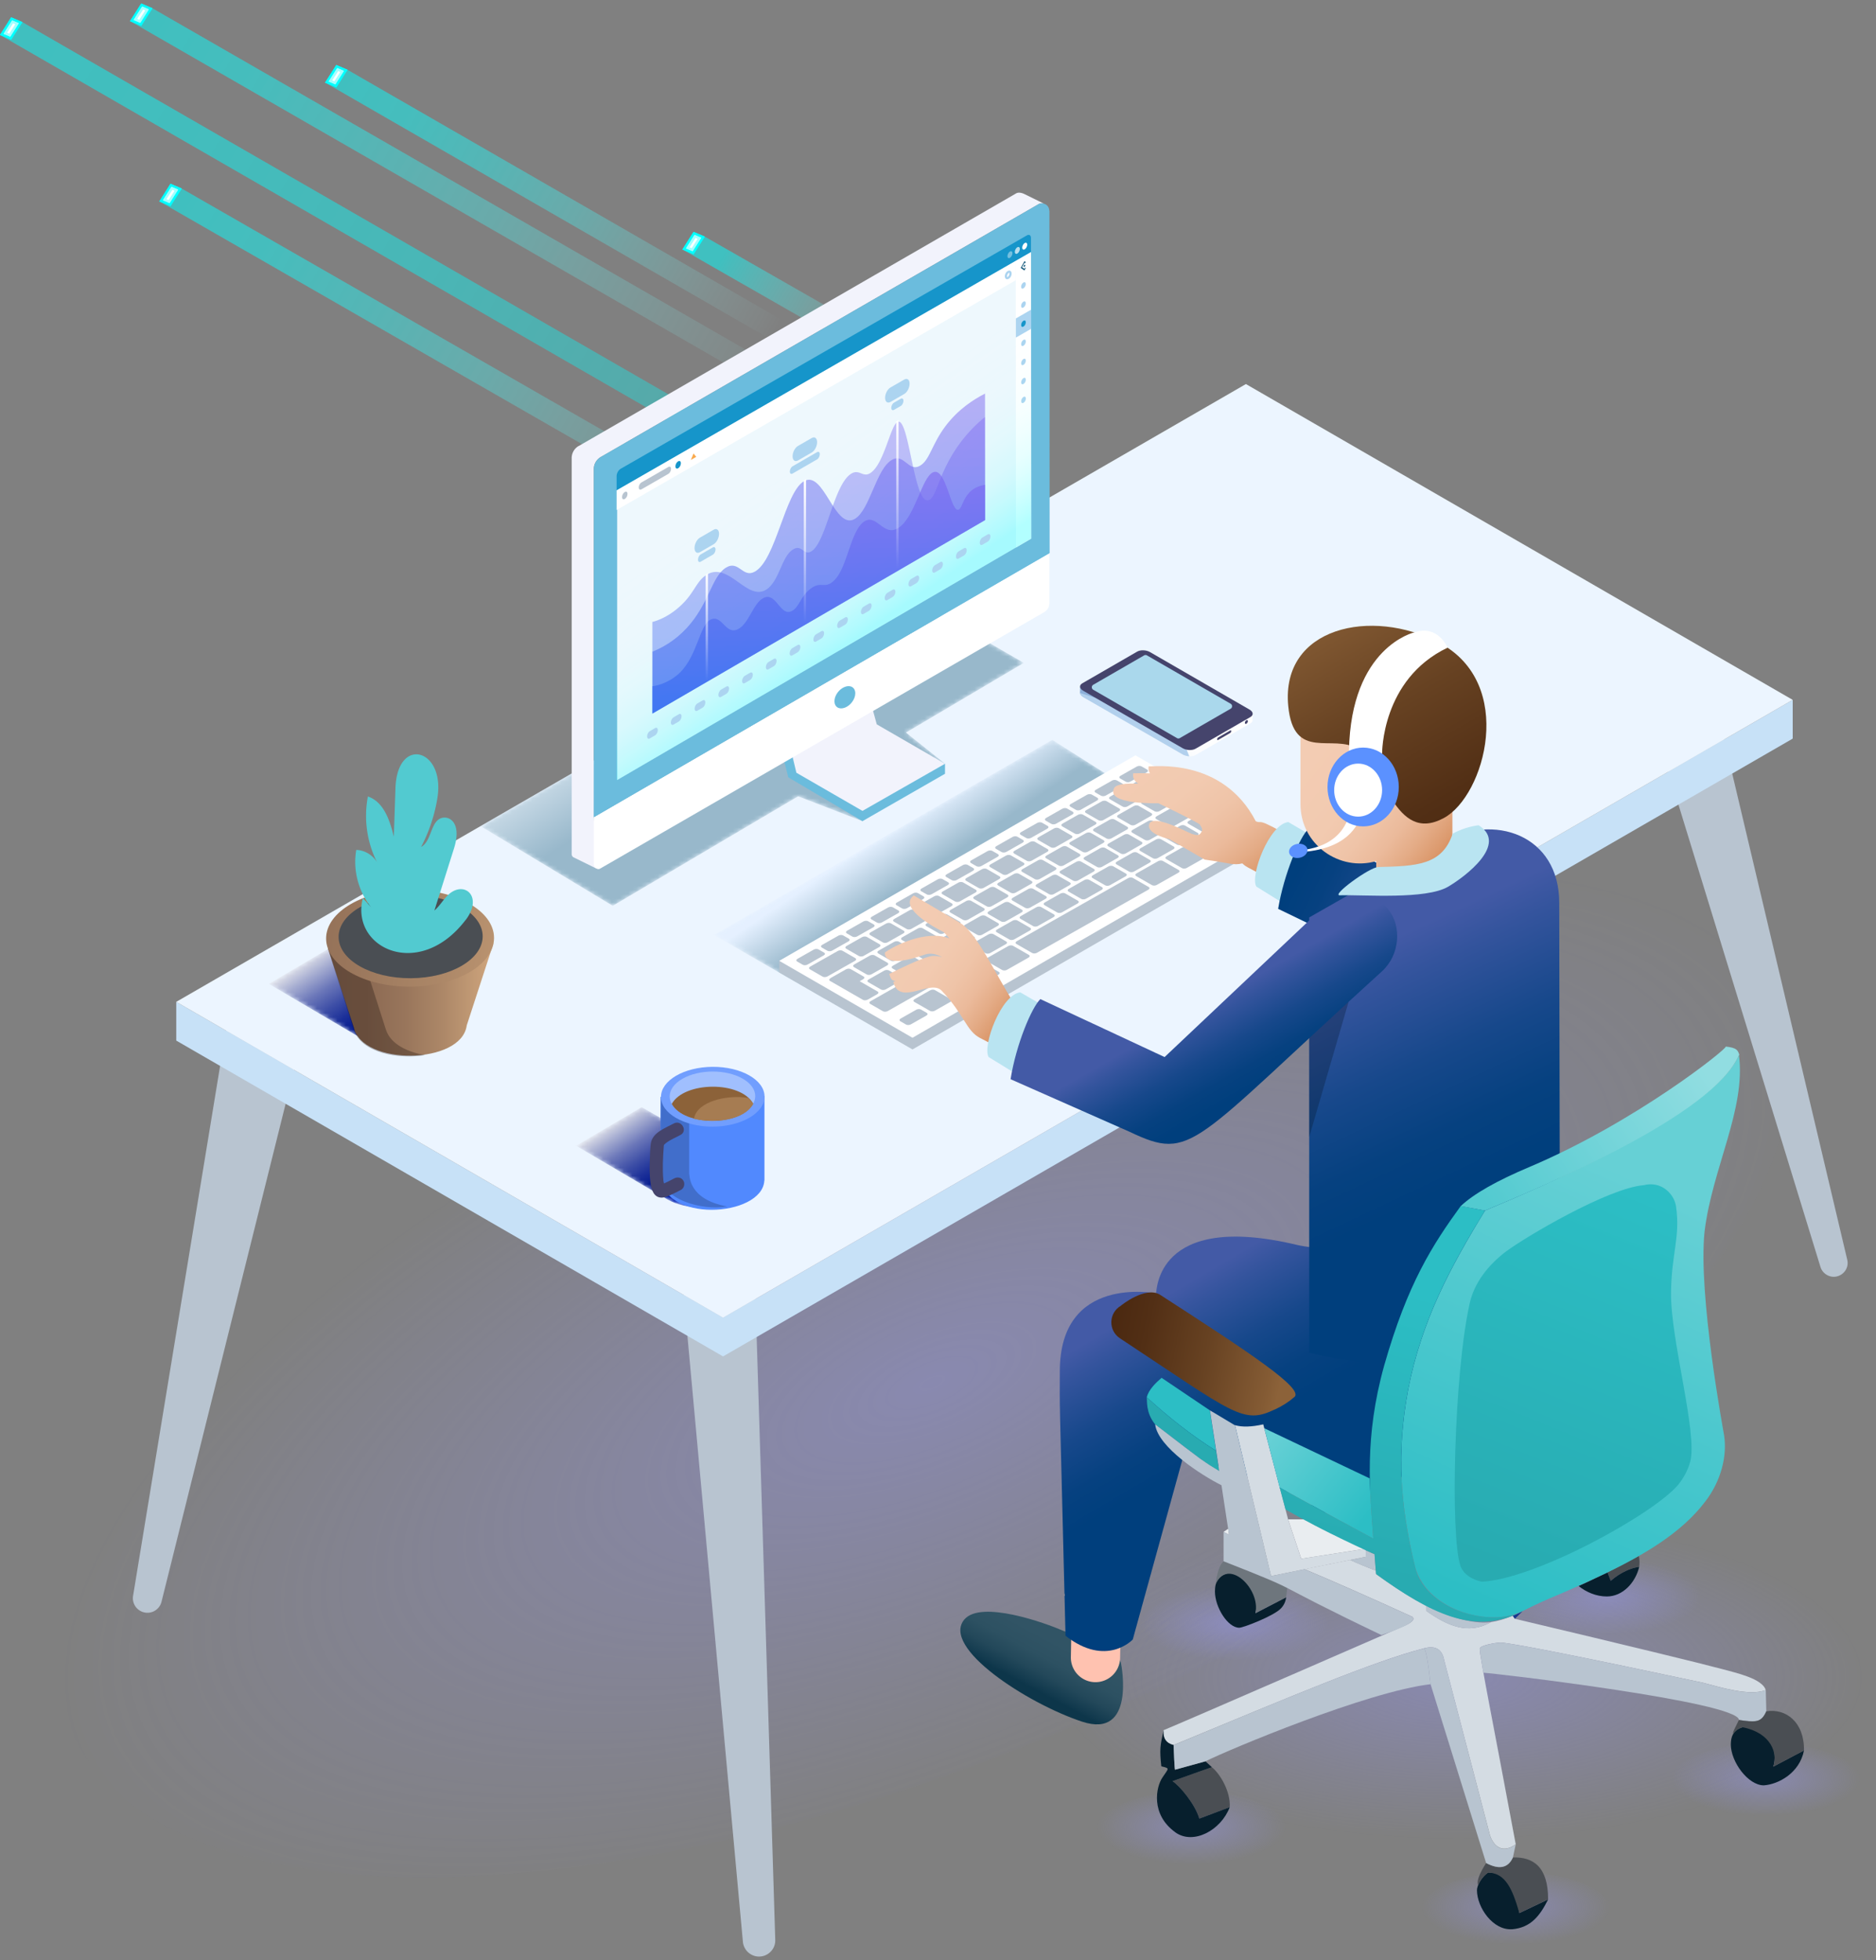 <svg id="a" xmlns="http://www.w3.org/2000/svg" xmlns:xlink="http://www.w3.org/1999/xlink" viewBox="0 0 450 470"><rect x="0" y="0" width="450" height="470" fill="#808080" stroke="none"/><defs><linearGradient id="b" x1="-1926.29" y1="4.41" x2="-2080.82" y2="92.97" gradientTransform="matrix(-1 0 0 1 -1891.16 0)" gradientUnits="userSpaceOnUse"><stop offset="0" stop-color="#0ff" stop-opacity=".5"/><stop offset=".16" stop-color="#07ffff" stop-opacity=".48"/><stop offset=".34" stop-color="#1bffff" stop-opacity=".42"/><stop offset=".54" stop-color="#3dffff" stop-opacity=".33"/><stop offset=".74" stop-color="#6dffff" stop-opacity=".2"/><stop offset=".96" stop-color="#aff" stop-opacity=".04"/><stop offset="1" stop-color="#b9ffff" stop-opacity="0"/></linearGradient><linearGradient id="c" x1="-1895.3" y1="7.93" x2="-2063.93" y2="104.57" gradientTransform="matrix(-1 0 0 1 -1891.16 0)" gradientUnits="userSpaceOnUse"><stop offset="0" stop-color="#0ff" stop-opacity=".5"/><stop offset=".26" stop-color="#0ff" stop-opacity=".48"/><stop offset=".57" stop-color="#0ff" stop-opacity=".43"/><stop offset=".9" stop-color="#0ff" stop-opacity=".33"/><stop offset="1" stop-color="#0ff" stop-opacity=".3"/></linearGradient><linearGradient id="d" x1="-1933.08" y1="47.4" x2="-2071.45" y2="126.7" xlink:href="#b"/><linearGradient id="e" x1="-1972.23" y1="18.66" x2="-2077.59" y2="79.04" xlink:href="#b"/><linearGradient id="f" x1="-2057.09" y1="57.98" x2="-2108.28" y2="87.33" gradientTransform="matrix(-1 0 0 1 -1891.16 0)" gradientUnits="userSpaceOnUse"><stop offset=".14" stop-color="#0ff" stop-opacity=".5"/><stop offset=".18" stop-color="#09ffff" stop-opacity=".47"/><stop offset=".75" stop-color="#87ffff" stop-opacity=".13"/><stop offset="1" stop-color="#b9ffff" stop-opacity="0"/></linearGradient><linearGradient id="m" x1="-2519.42" y1="296.3" x2="-2595.48" y2="362.65" gradientTransform="matrix(-1 0 0 1 -2267.73 0)" gradientUnits="userSpaceOnUse"><stop offset="0" stop-color="#8c6239"/><stop offset=".05" stop-color="#845b34"/><stop offset=".3" stop-color="#674222"/><stop offset=".54" stop-color="#522f15"/><stop offset=".77" stop-color="#46240d"/><stop offset="1" stop-color="#42210b"/></linearGradient><linearGradient id="u" x1="-2500.07" y1="220.4" x2="-2484.27" y2="197.01" gradientTransform="matrix(-1 0 0 1 -2267.73 0)" gradientUnits="userSpaceOnUse"><stop offset="0" stop-color="#666"/><stop offset=".53" stop-color="#333"/><stop offset="1"/></linearGradient><linearGradient id="v" x1="-2500.07" y1="220.4" x2="-2484.27" y2="197.01" gradientTransform="matrix(-1 0 0 1 -2267.73 0)" gradientUnits="userSpaceOnUse"><stop offset="0" stop-color="#195c7d"/><stop offset=".53" stop-color="#195c7d"/><stop offset="1" stop-color="#d9e9ff"/></linearGradient><linearGradient id="w" x1="-2569" y1="211.12" x2="-2542.21" y2="178.04" gradientTransform="matrix(-1 0 0 1 -2267.73 0)" gradientUnits="userSpaceOnUse"><stop offset="0" stop-color="#db9669"/><stop offset=".02" stop-color="#dc9a6e"/><stop offset=".15" stop-color="#e4ac87"/><stop offset=".28" stop-color="#ebba9b"/><stop offset=".44" stop-color="#efc4a8"/><stop offset=".64" stop-color="#f2cab0"/><stop offset="1" stop-color="#f3ccb3"/></linearGradient><linearGradient id="x" x1="-2578.69" y1="208.72" x2="-2610.7" y2="224.18" gradientTransform="matrix(-1 0 0 1 -2267.73 0)" gradientUnits="userSpaceOnUse"><stop offset="0" stop-color="#003f7d"/><stop offset=".22" stop-color="#064180"/><stop offset=".51" stop-color="#17488b"/><stop offset=".85" stop-color="#34549d"/><stop offset="1" stop-color="#435aa6"/></linearGradient><linearGradient id="y" x1="-2520.54" y1="393.58" x2="-2513.89" y2="405.98" gradientTransform="matrix(-1 0 0 1 -2267.73 0)" gradientUnits="userSpaceOnUse"><stop offset="0" stop-color="#315465"/><stop offset=".32" stop-color="#2d5162"/><stop offset=".58" stop-color="#23485a"/><stop offset=".82" stop-color="#123a4e"/><stop offset=".88" stop-color="#0d364a"/></linearGradient><linearGradient id="z" x1="-2576.06" y1="337.63" x2="-2556.92" y2="305.01" xlink:href="#x"/><linearGradient id="aa" x1="-2619" y1="283.43" x2="-2593.38" y2="228.95" xlink:href="#x"/><linearGradient id="ab" x1="-2615.86" y1="200.88" x2="-2585.89" y2="176.51" xlink:href="#w"/><linearGradient id="ac" x1="-2584.34" y1="141.75" x2="-2637.92" y2="234.53" xlink:href="#m"/><linearGradient id="ad" x1="-2509.66" y1="243.05" x2="-2482.43" y2="223.5" xlink:href="#w"/><linearGradient id="ae" x1="-2568.31" y1="260.84" x2="-2556.94" y2="240.93" xlink:href="#x"/><linearGradient id="al" x1="-2463.89" y1="203.38" x2="-2430.45" y2="150.56" gradientTransform="matrix(-1 0 0 1 -2267.73 0)" gradientUnits="userSpaceOnUse"><stop offset="0" stop-color="#4d4d4d"/><stop offset=".53" stop-color="#0d0d0d"/><stop offset="1"/></linearGradient><linearGradient id="am" x1="-2463.89" y1="203.38" x2="-2430.45" y2="150.56" gradientTransform="matrix(-1 0 0 1 -2267.73 0)" gradientUnits="userSpaceOnUse"><stop offset="0" stop-color="#195c7d"/><stop offset=".53" stop-color="#195c7d"/><stop offset="1" stop-color="#fff"/></linearGradient><linearGradient id="at" x1="-2436.34" y1="292.57" x2="-2417.99" y2="265.36" gradientTransform="matrix(-1 0 0 1 -2267.73 0)" gradientUnits="userSpaceOnUse"><stop offset="0" stop-color="#545454"/><stop offset=".09" stop-color="#4c4c4c"/><stop offset=".23" stop-color="#383838"/><stop offset=".38" stop-color="#1a1a1a"/><stop offset=".64" stop-color="#121212"/><stop offset="1"/></linearGradient><linearGradient id="au" x1="-2436.34" y1="292.57" x2="-2417.99" y2="265.36" gradientTransform="matrix(-1 0 0 1 -2267.73 0)" gradientUnits="userSpaceOnUse"><stop offset="0" stop-color="#0328d1"/><stop offset=".08" stop-color="#0226c9"/><stop offset=".21" stop-color="#0221b5"/><stop offset=".35" stop-color="#011995"/><stop offset=".38" stop-color="#01188e"/><stop offset=".44" stop-color="#081e90"/><stop offset=".52" stop-color="#1c3099"/><stop offset=".62" stop-color="#3d4ea6"/><stop offset=".74" stop-color="#6b77b9"/><stop offset=".86" stop-color="#a6add1"/><stop offset=".99" stop-color="#ececee"/><stop offset="1" stop-color="#efefef"/></linearGradient><linearGradient id="av" x1="-2622.6" y1="385.01" x2="-2667.56" y2="285.92" gradientTransform="matrix(-1 0 0 1 -2267.73 0)" gradientUnits="userSpaceOnUse"><stop offset="0" stop-color="#2cbec5"/><stop offset="1" stop-color="#66d0d5"/></linearGradient><linearGradient id="aw" x1="-2595.63" y1="363.82" x2="-2572.31" y2="344.94" xlink:href="#av"/><linearGradient id="ax" x1="-2601.56" y1="378.22" x2="-2618.5" y2="312.67" gradientTransform="matrix(-1 0 0 1 -2267.73 0)" gradientUnits="userSpaceOnUse"><stop offset="0" stop-color="#28abb1"/><stop offset="1" stop-color="#2cbec5"/></linearGradient><linearGradient id="ay" x1="-2628.64" y1="376.61" x2="-2664.42" y2="287.01" xlink:href="#ax"/><linearGradient id="az" x1="-2625.17" y1="290.55" x2="-2676.52" y2="256.68" gradientTransform="matrix(-1 0 0 1 -2267.73 0)" gradientUnits="userSpaceOnUse"><stop offset="0" stop-color="#52cad0"/><stop offset="1" stop-color="#91dde1"/></linearGradient><linearGradient id="ba" x1="-2575.48" y1="328.59" x2="-2513.99" y2="316.19" xlink:href="#m"/><linearGradient id="bb" x1="-2574.16" y1="172.23" x2="-2572.46" y2="172.23" gradientTransform="matrix(-1 0 0 1 -2273.68 0)" gradientUnits="userSpaceOnUse"><stop offset=".04" stop-color="#fff"/><stop offset=".32" stop-color="#fcfdfe"/><stop offset=".51" stop-color="#f3f7fb"/><stop offset=".67" stop-color="#e3ecf6"/><stop offset=".82" stop-color="#ceddf0"/><stop offset=".96" stop-color="#b2cbe8"/><stop offset="1" stop-color="#a8c4e5"/></linearGradient><linearGradient id="bc" x1="-2574.16" y1="169.4" x2="-2532.75" y2="169.4" xlink:href="#bb"/><linearGradient id="bj" x1="-2366.77" y1="256.18" x2="-2345.92" y2="225.28" xlink:href="#at"/><linearGradient id="bk" x1="-2366.77" y1="256.18" x2="-2345.92" y2="225.28" xlink:href="#au"/><linearGradient id="bl" x1="-2386.1" y1="239.67" x2="-2346.38" y2="239.67" gradientTransform="matrix(-1 0 0 1 -2267.73 0)" gradientUnits="userSpaceOnUse"><stop offset="0" stop-color="#d2a87f"/><stop offset=".05" stop-color="#caa17a"/><stop offset=".3" stop-color="#ad8868"/><stop offset=".54" stop-color="#98755b"/><stop offset=".77" stop-color="#8c6a53"/><stop offset="1" stop-color="#886751"/></linearGradient><linearGradient id="bm" x1="-2406.13" y1="230.18" x2="-2304.19" y2="216.88" gradientTransform="scale(-1 1) rotate(-.31 -1238.065 -418905.927)" xlink:href="#bl"/><linearGradient id="bn" x1="-2482.3" y1="146.55" x2="-2458.49" y2="111.36" gradientTransform="matrix(-1 0 0 1 -2267.73 0)" gradientUnits="userSpaceOnUse"><stop offset="0" stop-color="#0ff" stop-opacity=".3"/><stop offset=".02" stop-color="#07ffff" stop-opacity=".29"/><stop offset=".29" stop-color="#54ffff" stop-opacity=".16"/><stop offset=".55" stop-color="#8cffff" stop-opacity=".07"/><stop offset=".79" stop-color="#adffff" stop-opacity=".02"/><stop offset="1" stop-color="#b9ffff" stop-opacity="0"/></linearGradient><linearGradient id="bo" x1="-2464.13" y1="171.09" x2="-2464.13" y2="94.37" gradientTransform="matrix(-1 0 0 1 -2267.73 0)" gradientUnits="userSpaceOnUse"><stop offset="0" stop-color="#2b65f0"/><stop offset="1" stop-color="#7d65f0"/></linearGradient><linearGradient id="bp" x1="-2464.13" x2="-2464.13" y2="99.99" xlink:href="#bo"/><linearGradient id="bq" x1="-2464.13" x2="-2464.13" y2="113.13" xlink:href="#bo"/><linearGradient id="br" x1="-2482.99" y1="136.31" x2="-2482.99" y2="100.21" gradientTransform="matrix(-1 0 0 1 -2267.73 0)" gradientUnits="userSpaceOnUse"><stop offset="0" stop-color="#fff" stop-opacity="0"/><stop offset="1" stop-color="#fff"/></linearGradient><linearGradient id="bs" x1="-2460.79" y1="149.25" x2="-2460.79" y2="114.38" xlink:href="#br"/><linearGradient id="bt" x1="-2437.27" y1="163.19" x2="-2437.27" y2="137.07" xlink:href="#br"/><filter id="q" x="171.27" y="177.4" width="106.56" height="62.12" color-interpolation-filters="sRGB" filterUnits="userSpaceOnUse"><feFlood flood-color="#fff" result="bg"/><feBlend in="SourceGraphic" in2="bg"/></filter><filter id="t" x="8417" y="-8417" width="-32766" height="32766" color-interpolation-filters="sRGB" filterUnits="userSpaceOnUse"><feFlood flood-color="#fff" result="bg"/><feBlend in="SourceGraphic" in2="bg"/></filter><filter id="ah" x="115.26" y="140.9" width="130.33" height="76.31" color-interpolation-filters="sRGB" filterUnits="userSpaceOnUse"><feFlood flood-color="#fff" result="bg"/><feBlend in="SourceGraphic" in2="bg"/></filter><filter id="ak" x="8417" y="-8417" width="-32766" height="32766" color-interpolation-filters="sRGB" filterUnits="userSpaceOnUse"><feFlood flood-color="#fff" result="bg"/><feBlend in="SourceGraphic" in2="bg"/></filter><filter id="ap" x="138.19" y="265.48" width="41.48" height="24.07" color-interpolation-filters="sRGB" filterUnits="userSpaceOnUse"><feFlood flood-color="#fff" result="bg"/><feBlend in="SourceGraphic" in2="bg"/></filter><filter id="as" x="8417" y="-8417" width="-32766" height="32766" color-interpolation-filters="sRGB" filterUnits="userSpaceOnUse"><feFlood flood-color="#fff" result="bg"/><feBlend in="SourceGraphic" in2="bg"/></filter><filter id="bf" x="64.48" y="225.41" width="47.11" height="27.34" color-interpolation-filters="sRGB" filterUnits="userSpaceOnUse"><feFlood flood-color="#fff" result="bg"/><feBlend in="SourceGraphic" in2="bg"/></filter><filter id="bi" x="8417" y="-8417" width="-32766" height="32766" color-interpolation-filters="sRGB" filterUnits="userSpaceOnUse"><feFlood flood-color="#fff" result="bg"/><feBlend in="SourceGraphic" in2="bg"/></filter><radialGradient id="g" cx="-2625.4" cy="323.36" fx="-2625.4" fy="323.36" r="22.64" gradientTransform="matrix(-1 0 0 .4 -2261.82 327.87)" gradientUnits="userSpaceOnUse"><stop offset="0" stop-color="#99f"/><stop offset="0" stop-color="#99f" stop-opacity=".98"/><stop offset="0" stop-color="#99f" stop-opacity=".89"/><stop offset="0" stop-color="#99f" stop-opacity=".83"/><stop offset="0" stop-color="#99f" stop-opacity=".78"/><stop offset="0" stop-color="#99f" stop-opacity=".75"/><stop offset="0" stop-color="#99f" stop-opacity=".75"/><stop offset="1" stop-color="#99f" stop-opacity="0"/></radialGradient><radialGradient id="h" cx="-2547.65" cy="297.76" fx="-2547.65" fy="297.76" r="22.64" gradientTransform="matrix(-1 0 0 .4 -2261.82 318.88)" xlink:href="#g"/><radialGradient id="i" cx="-2558.07" cy="232.85" fx="-2558.07" fy="232.85" r="22.64" gradientTransform="matrix(-1 0 0 .4 -2261.82 296.09)" xlink:href="#g"/><radialGradient id="j" cx="-2685.37" cy="282.34" fx="-2685.37" fy="282.34" r="22.64" gradientTransform="matrix(-1 0 0 .4 -2261.82 313.47)" xlink:href="#g"/><radialGradient id="k" cx="-2647.41" cy="224.26" fx="-2647.41" fy="224.26" r="22.64" gradientTransform="matrix(-1 0 0 .4 -2261.82 293.07)" xlink:href="#g"/><radialGradient id="l" cx="-2487.06" cy="1444.1" fx="-2487.06" fy="1444.1" r="223.82" gradientTransform="matrix(-1 0 0 .42 -2265.48 -274.48)" xlink:href="#g"/><radialGradient id="n" cx="-2611.7" cy="250.12" fx="-2611.7" fy="250.12" r="97.18" gradientTransform="matrix(-1 0 0 .4 -2261.82 302.15)" xlink:href="#g"/><mask id="o" x="171.27" y="177.4" width="106.56" height="62.12" maskUnits="userSpaceOnUse"><g filter="url(#q)"><g mask="url(#r)"><path style="mix-blend-mode:multiply" fill="url(#u)" d="M277.83 193.53l-79.95 45.99-26.61-15.32 81.14-46.8 25.42 16.13z"/></g></g></mask><mask id="af" x="115.26" y="140.9" width="130.33" height="76.31" maskUnits="userSpaceOnUse"><g filter="url(#ah)"><g mask="url(#ai)"><path style="mix-blend-mode:multiply" fill="url(#al)" d="M115.26 198.09l99.06-57.19 31.26 18.05-28.27 16.71 9.37 7.48-19.8 13.76-15.44-5.96-44.46 26.26-31.72-19.11z"/></g></g></mask><mask id="an" x="138.19" y="265.48" width="41.48" height="24.07" maskUnits="userSpaceOnUse"><g filter="url(#ap)"><g mask="url(#aq)"><path d="M138.19 274.73l15.72-9.25 22.55 12.87c4.32 2.59 4.28 6.71-.15 9.26-4.47 2.58-11.73 2.58-16.2 0-.18-.1-21.93-12.88-21.93-12.88z" style="mix-blend-mode:multiply" fill="url(#at)"/></g></g></mask><mask id="bd" x="64.48" y="225.41" width="47.11" height="27.34" maskUnits="userSpaceOnUse"><g filter="url(#bf)"><g mask="url(#bg)"><path d="M64.48 235.92l17.85-10.51 25.61 14.61c4.91 2.94 4.86 7.62-.17 10.52-5.08 2.93-13.32 2.93-18.4 0-.2-.12-24.9-14.63-24.9-14.63z" style="mix-blend-mode:multiply" fill="url(#bj)"/></g></g></mask><style>.dk,.dl,.do,.dp,.dr{fill-rule:evenodd}.ds{fill:#f2f3fc}.du{fill:#0ff}.dv{fill:#fff}.eb{fill:#6bbcdd}.dp,.ed{fill:#b8c4d0}.eg{fill:#b9e4f1}.ej{fill:#acd4f0}.ek{fill:#a2ffff}.eo{fill:#45446c}.ep{fill:#1695ca}.eq{fill:#195d7e}.dk{fill:#4a4e53}.eu{fill:#5b91ff}.dl{fill:#071f2d}.do{fill:#d4dce3}.dr{fill:#e9edf0}</style></defs><path fill="url(#b)" d="M191.92 91.34l-5.09 3.26L31.19 5.06 33.88.84l2.68 1.14 155.36 89.36z"/><path class="du" d="M33.88.84l2.68 1.14-2.68 4.22-2.69-1.14L33.88.84z"/><path class="du" d="M33.88.84l2.68 1.14-2.68 4.22-2.69-1.14L33.88.84z"/><path class="ek" d="M35.7 2.24l-1.6-.68-2.05 3.23 1.6.68 2.05-3.23z"/><path class="ek" d="M35.7 2.24l-1.6-.68-2.05 3.23 1.6.68 2.05-3.23z"/><path class="dv" d="M34.84 2.51l-.51-.22-1.42 2.23.51.22 1.42-2.23z"/><path fill="url(#c)" d="M175.08 103.05l-2.88 4.53L0 8.38l2.68-4.22L5.36 5.3l169.72 97.75z"/><path class="du" d="M2.68 4.16L5.36 5.3 2.68 9.52 0 8.38l2.68-4.22z"/><path class="du" d="M2.68 4.16L5.36 5.3 2.68 9.52 0 8.38l2.68-4.22z"/><path class="ek" d="M4.51 5.57l-1.6-.68L.86 8.11l1.6.68 2.05-3.22z"/><path class="ek" d="M4.51 5.57l-1.6-.68L.86 8.11l1.6.68 2.05-3.22z"/><path class="dv" d="M3.65 5.83l-.52-.22-1.41 2.23.51.22 1.42-2.23z"/><path fill="url(#d)" d="M182.48 124.94l-2.92 4.5L38.22 48.29l2.68-4.23 2.69 1.15 138.89 79.73z"/><path class="du" d="M40.9 44.06l2.69 1.15-2.69 4.22-2.68-1.14 2.68-4.23z"/><path class="du" d="M40.9 44.06l2.69 1.15-2.69 4.22-2.68-1.14 2.68-4.23z"/><path class="ek" d="M42.73 45.47l-1.6-.68-2.05 3.23 1.6.68 2.05-3.23z"/><path class="ek" d="M42.73 45.47l-1.6-.68-2.05 3.23 1.6.68 2.05-3.23z"/><path class="dv" d="M41.87 45.74l-.51-.22-1.42 2.23.51.22 1.42-2.23z"/><path fill="url(#e)" d="M188.38 77.21l-2.93 4.5-107.47-61.9 2.69-4.22 2.68 1.14 105.03 60.48z"/><path class="du" d="M80.67 15.59l2.68 1.14-2.68 4.23-2.69-1.15 2.69-4.22z"/><path class="du" d="M80.67 15.59l2.68 1.14-2.68 4.23-2.69-1.15 2.69-4.22z"/><path class="ek" d="M82.49 17l-1.6-.68-2.05 3.23 1.6.68L82.49 17z"/><path class="ek" d="M82.49 17l-1.6-.68-2.05 3.23 1.6.68L82.49 17z"/><path class="dv" d="M81.63 17.27l-.51-.22-1.42 2.23.51.22 1.42-2.23z"/><path fill="url(#f)" d="M218.8 85.17l-2.92 4.5-52.19-29.85 2.68-4.22 2.69 1.14 49.74 28.43z"/><path class="du" d="M166.37 55.6l2.69 1.14-2.69 4.23-2.68-1.15 2.68-4.22z"/><path class="du" d="M166.37 55.6l2.69 1.14-2.69 4.23-2.68-1.15 2.68-4.22z"/><path class="ek" d="M168.2 57.01l-1.6-.68-2.05 3.23 1.6.68 2.05-3.23z"/><path class="ek" d="M168.2 57.01l-1.6-.68-2.05 3.23 1.6.68 2.05-3.23z"/><path class="dv" d="M167.34 57.28l-.51-.22-1.42 2.23.51.22 1.42-2.23z"/><ellipse cx="363.58" cy="458.72" rx="23.33" ry="9.85" fill="url(#g)" opacity=".5"/><ellipse cx="285.83" cy="439.37" rx="23.33" ry="9.85" fill="url(#h)" opacity=".5"/><ellipse cx="296.25" cy="390.31" rx="23.33" ry="9.85" fill="url(#i)" opacity=".5"/><ellipse cx="423.55" cy="427.72" rx="23.33" ry="9.85" fill="url(#j)" opacity=".5"/><ellipse cx="385.59" cy="383.82" rx="23.33" ry="9.85" fill="url(#k)" opacity=".5"/><ellipse cx="221.58" cy="327.04" rx="222.66" ry="94.02" transform="rotate(-23.19 221.542 327.008)" fill="url(#l)" opacity=".5"/><path d="M280.6 328.81c16.15 10.84 18.7 12.25 25.16 9.18h.03c1.77-.81 3.35-1.82 4.72-3.02 0 1.97-.92 3.46-2.75 4.49-3.42 1.88-7.74 3.37-11.52 2.28v.06l-6.67-4.04c-2.14-1.44 7.75 5.21-20.93-14.07-2.87-1.93-1.87-5.26-2.06-6.75.79.54 13.29 11.38 14.02 11.87z" fill="url(#m)"/><ellipse cx="349.88" cy="403.37" rx="100.12" ry="42.28" fill="url(#n)" opacity=".5"/><path class="ed" d="M72.6 248.29L38.74 384.08a3.479 3.479 0 01-5.12 2.17 3.489 3.489 0 01-1.7-3.58l23.84-145.12 16.84 10.74zM181.06 306.32l4.9 158.82c.1 3.05-3.19 5.02-5.83 3.49a3.918 3.918 0 01-1.93-3.01l-14.59-159.3h17.44zM411.29 167.67l31.81 134.39c.67 2.84-2.37 5.1-4.9 3.64-.73-.42-1.27-1.1-1.52-1.9L391.6 157.09l19.68 10.58z"/><path fill="#c7e1f7" d="M430.02 177.11L173.44 325.25 42.28 249.52v-9.29l131.16 75.73 256.58-148.14v9.29z"/><path fill="#ecf5ff" d="M430.02 167.82L173.44 315.96 42.28 240.23 298.86 92.09l131.16 75.73z"/><g mask="url(#o)"><path opacity=".4" fill="url(#v)" d="M277.83 193.53l-79.95 45.99-26.61-15.32 81.14-46.8 25.42 16.13z"/></g><path class="ed" d="M304.32 202.32l-85.44 49.32-31.96-18.45v-2.8l85.43-46.47 31.97 15.59v2.81z"/><path class="dv" d="M304.32 199.51l-85.44 49.33-31.96-18.45 85.43-49.27 31.97 18.39z"/><path class="ed" d="M270.05 187.45c.29.16.8.14 1.13-.05l3.9-2.21c.34-.19.37-.48.09-.65l-1.36-.78c-.29-.16-.8-.14-1.13.05l-3.9 2.21c-.34.19-.37.48-.09.65l1.36.78zM275.07 190.16c.29.16.8.14 1.13-.05l3.74-2.12c.34-.19.37-.48.09-.65l-3.08-1.77c-.29-.16-.8-.14-1.13.05l-3.74 2.12c-.34.19-.37.48-.09.65l3.08 1.77zM276.99 194.55c.29.16.8.14 1.13-.05l6.62-3.75c.34-.19.37-.48.09-.65l-3.08-1.77c-.29-.16-.8-.14-1.13.05l-6.62 3.75c-.34.19-.37.48-.09.65l3.08 1.77zM280.42 198.16c.29.16.8.14 1.13-.05l8.06-4.57c.34-.19.37-.48.09-.65l-3.08-1.77c-.29-.16-.8-.14-1.13.05l-8.06 4.57c-.34.19-.37.48-.09.65l3.08 1.77zM288.11 199.28c.29.16.8.14 1.13-.05l5.17-2.93c.34-.19.37-.48.09-.65l-3.08-1.77c-.29-.16-.8-.14-1.13.05l-5.17 2.93c-.34.19-.37.48-.09.65l3.08 1.77zM295.08 201.64c.29.16.8.14 1.13-.05l3.73-2.11c.34-.19.37-.48.09-.65l-3.8-2.18c-.29-.16-.8-.14-1.13.05l-3.73 2.11c-.34.19-.37.48-.09.65l3.8 2.18zM289.32 204.89c.29.16.8.14 1.13-.05l3.73-2.11c.34-.19.37-.48.09-.65l-3.8-2.18c-.29-.16-.8-.14-1.13.05l-3.73 2.11c-.34.19-.37.48-.09.65l3.8 2.18zM283.54 208.17c.29.16.8.14 1.13-.05l3.73-2.11c.34-.19.37-.48.09-.65l-3.8-2.18c-.29-.16-.8-.14-1.13.05l-3.73 2.11c-.34.19-.37.48-.09.65l3.8 2.18zM240.41 232.6c.29.16.8.14 1.13-.05l5.17-2.93c.34-.19.37-.48.09-.65l-3.8-2.18c-.29-.16-.8-.14-1.13.05l-5.17 2.93c-.34.19-.37.48-.09.65l3.8 2.18zM234.64 235.87c.29.16.8.14 1.13-.05l3.74-2.12c.34-.19.37-.48.09-.65l-3.8-2.18c-.29-.16-.8-.14-1.13.05l-3.74 2.12c-.34.19-.37.48-.09.65l3.8 2.18zM223.1 242.41c.29.16.8.14 1.13-.05l3.74-2.12c.34-.19.37-.48.09-.65l-3.8-2.18c-.29-.16-.8-.14-1.13.05l-3.74 2.12c-.34.19-.37.48-.09.65l3.8 2.18zM228.88 239.15c.29.16.8.14 1.13-.05l3.73-2.11c.34-.19.37-.48.09-.65l-1.39-.8c-.29-.16-.8-.14-1.13.05l-3.73 2.11c-.34.19-.37.48-.09.65l1.39.8zM217.35 245.68c.29.16.8.14 1.13-.05l3.73-2.11c.34-.19.37-.48.09-.65l-1.39-.8c-.29-.16-.8-.14-1.13.05l-3.73 2.11c-.34.19-.37.48-.09.65l1.39.8zM276.34 212.25c.29.16.8.14 1.13-.05l5.18-2.93c.34-.19.37-.48.09-.65l-3.8-2.18c-.29-.16-.8-.14-1.13.05l-5.18 2.93c-.34.19-.37.48-.09.65l3.8 2.18zM247.6 228.52c.29.16.8.14 1.13-.05l26.72-15.13c.34-.19.37-.48.09-.65l-3.8-2.18c-.29-.16-.8-.14-1.13.05l-26.72 15.13c-.34.19-.37.48-.09.65l3.8 2.18zM269.31 193.42c.29.16.8.14 1.13-.05l3.74-2.12c.34-.19.37-.48.09-.65l-3.08-1.77c-.29-.16-.8-.14-1.13.05l-3.74 2.12c-.34.19-.37.48-.09.65l3.08 1.77zM263.54 196.69c.29.16.8.14 1.13-.05l3.74-2.12c.34-.19.37-.48.09-.65l-3.08-1.77c-.29-.16-.8-.14-1.13.05l-3.74 2.12c-.34.19-.37.48-.09.65l3.08 1.77zM257.86 199.91c.29.16.8.14 1.13-.05l3.74-2.12c.34-.19.37-.48.09-.65l-3.08-1.77c-.29-.16-.8-.14-1.13.05l-3.74 2.12c-.34.19-.37.48-.09.65l3.08 1.77zM252.09 203.18c.29.16.8.14 1.13-.05l3.74-2.12c.34-.19.37-.48.09-.65l-3.08-1.77c-.29-.16-.8-.14-1.13.05l-3.74 2.12c-.34.19-.37.48-.09.65l3.08 1.77zM246.34 206.43c.29.16.8.14 1.13-.05l3.74-2.12c.34-.19.37-.48.09-.65l-3.08-1.77c-.29-.16-.8-.14-1.13.05l-3.74 2.12c-.34.19-.37.48-.09.65l3.08 1.77zM240.58 209.69c.29.16.8.14 1.13-.05l3.74-2.12c.34-.19.37-.48.09-.65l-3.08-1.77c-.29-.16-.8-.14-1.13.05l-3.74 2.12c-.34.19-.37.48-.09.65l3.08 1.77zM234.81 212.96c.29.16.8.14 1.13-.05l3.74-2.12c.34-.19.37-.48.09-.65l-3.08-1.77c-.29-.16-.8-.14-1.13.05l-3.74 2.12c-.34.19-.37.48-.09.65l3.08 1.77zM229.13 216.18c.29.16.8.14 1.13-.05l3.74-2.12c.34-.19.37-.48.09-.65l-3.08-1.77c-.29-.16-.8-.14-1.13.05l-3.74 2.12c-.34.19-.37.48-.09.65l3.08 1.77zM223.36 219.45c.29.16.8.14 1.13-.05l3.74-2.12c.34-.19.37-.48.09-.65l-3.08-1.77c-.29-.16-.8-.14-1.13.05l-3.74 2.12c-.34.19-.37.48-.09.65l3.08 1.77zM217.5 222.77c.29.16.8.14 1.13-.05l3.74-2.12c.34-.19.37-.48.09-.65l-3.08-1.77c-.29-.16-.8-.14-1.13.05l-3.74 2.12c-.34.19-.37.48-.09.65l3.08 1.77zM211.81 225.99c.29.16.8.14 1.13-.05l3.74-2.12c.34-.19.37-.48.09-.65l-3.08-1.77c-.29-.16-.8-.14-1.13.05l-3.74 2.12c-.34.19-.37.48-.09.65l3.08 1.77zM271.23 197.81c.29.16.8.14 1.13-.05l3.74-2.12c.34-.19.37-.48.09-.65l-3.08-1.77c-.29-.16-.8-.14-1.13.05l-3.74 2.12c-.34.19-.37.48-.09.65l3.08 1.77zM265.46 201.08c.29.16.8.14 1.13-.05l3.74-2.12c.34-.19.37-.48.09-.65l-3.08-1.77c-.29-.16-.8-.14-1.13.05l-3.74 2.12c-.34.19-.37.48-.09.65l3.08 1.77zM259.77 204.3c.29.16.8.14 1.13-.05l3.74-2.12c.34-.19.37-.48.09-.65l-3.08-1.77c-.29-.16-.8-.14-1.13.05l-3.74 2.12c-.34.19-.37.48-.09.65l3.08 1.77zM254.01 207.57c.29.16.8.14 1.13-.05l3.74-2.12c.34-.19.37-.48.09-.65l-3.08-1.77c-.29-.16-.8-.14-1.13.05l-3.74 2.12c-.34.19-.37.48-.09.65l3.08 1.77zM248.26 210.82c.29.16.8.14 1.13-.05l3.74-2.12c.34-.19.37-.48.09-.65l-3.08-1.77c-.29-.16-.8-.14-1.13.05l-3.74 2.12c-.34.19-.37.48-.09.65l3.08 1.77zM242.5 214.09c.29.16.8.14 1.13-.05l3.74-2.12c.34-.19.37-.48.09-.65l-3.08-1.77c-.29-.16-.8-.14-1.13.05l-3.74 2.12c-.34.19-.37.48-.09.65l3.08 1.77zM236.73 217.35c.29.16.8.14 1.13-.05l3.74-2.12c.34-.19.37-.48.09-.65l-3.08-1.77c-.29-.16-.8-.14-1.13.05l-3.74 2.12c-.34.19-.37.48-.09.65l3.08 1.77zM231.04 220.58c.29.16.8.14 1.13-.05l3.74-2.12c.34-.19.37-.48.09-.65l-3.08-1.77c-.29-.16-.8-.14-1.13.05l-3.74 2.12c-.34.19-.37.48-.09.65l3.08 1.77zM225.28 223.84c.29.16.8.14 1.13-.05l3.74-2.12c.34-.19.37-.48.09-.65l-3.08-1.77c-.29-.16-.8-.14-1.13.05l-3.74 2.12c-.34.19-.37.48-.09.65l3.08 1.77zM219.42 227.16c.29.16.8.14 1.13-.05l3.74-2.12c.34-.19.37-.48.09-.65l-3.08-1.77c-.29-.16-.8-.14-1.13.05l-3.74 2.12c-.34.19-.37.48-.09.65l3.08 1.77zM213.73 230.38c.29.16.8.14 1.13-.05l3.74-2.12c.34-.19.37-.48.09-.65l-3.08-1.77c-.29-.16-.8-.14-1.13.05l-3.74 2.12c-.34.19-.37.48-.09.65l3.08 1.77zM207.92 233.67c.29.16.8.14 1.13-.05l3.74-2.12c.34-.19.37-.48.09-.65l-3.08-1.77c-.29-.16-.8-.14-1.13.05l-3.74 2.12c-.34.19-.37.48-.09.65l3.08 1.77zM274.66 201.42c.29.16.8.14 1.13-.05l3.74-2.12c.34-.19.37-.48.09-.65l-3.08-1.77c-.29-.16-.8-.14-1.13.05l-3.74 2.12c-.34.19-.37.48-.09.65l3.08 1.77zM268.89 204.69c.29.16.8.14 1.13-.05l3.74-2.12c.34-.19.37-.48.09-.65l-3.08-1.77c-.29-.16-.8-.14-1.13.05l-3.74 2.12c-.34.19-.37.48-.09.65l3.08 1.77zM263.2 207.91c.29.16.8.14 1.13-.05l3.74-2.12c.34-.19.37-.48.09-.65l-3.08-1.77c-.29-.16-.8-.14-1.13.05l-3.74 2.12c-.34.19-.37.48-.09.65l3.08 1.77zM257.44 211.18c.29.16.8.14 1.13-.05l3.74-2.12c.34-.19.37-.48.09-.65l-3.08-1.77c-.29-.16-.8-.14-1.13.05l-3.74 2.12c-.34.19-.37.48-.09.65l3.08 1.77zM251.69 214.43c.29.16.8.14 1.13-.05l3.74-2.12c.34-.19.37-.48.09-.65l-3.08-1.77c-.29-.16-.8-.14-1.13.05l-3.74 2.12c-.34.19-.37.48-.09.65l3.08 1.77zM245.93 217.7c.29.16.8.14 1.13-.05l3.74-2.12c.34-.19.37-.48.09-.65l-3.08-1.77c-.29-.16-.8-.14-1.13.05l-3.74 2.12c-.34.19-.37.48-.09.65l3.08 1.77zM240.16 220.96c.29.16.8.14 1.13-.05l3.74-2.12c.34-.19.37-.48.09-.65l-3.08-1.77c-.29-.16-.8-.14-1.13.05l-3.74 2.12c-.34.19-.37.48-.09.65l3.08 1.77zM234.47 224.18c.29.16.8.14 1.13-.05l3.74-2.12c.34-.19.37-.48.09-.65l-3.08-1.77c-.29-.16-.8-.14-1.13.05l-3.74 2.12c-.34.19-.37.48-.09.65l3.08 1.77zM228.71 227.45c.29.16.8.14 1.13-.05l3.74-2.12c.34-.19.37-.48.09-.65l-3.08-1.77c-.29-.16-.8-.14-1.13.05l-3.74 2.12c-.34.19-.37.48-.09.65l3.08 1.77zM222.85 230.77c.29.16.8.14 1.13-.05l3.74-2.12c.34-.19.37-.48.09-.65l-3.08-1.77c-.29-.16-.8-.14-1.13.05l-3.74 2.12c-.34.19-.37.48-.09.65l3.08 1.77zM217.16 233.99c.29.16.8.14 1.13-.05l3.74-2.12c.34-.19.37-.48.09-.65l-3.08-1.77c-.29-.16-.8-.14-1.13.05l-3.74 2.12c-.34.19-.37.48-.09.65l3.08 1.77zM282.35 202.54c.29.16.8.14 1.13-.05l3.74-2.12c.34-.19.37-.48.09-.65l-3.08-1.77c-.29-.16-.8-.14-1.13.05l-3.74 2.12c-.34.19-.37.48-.09.65l3.08 1.77zM276.58 205.81c.29.16.8.14 1.13-.05l3.74-2.12c.34-.19.37-.48.09-.65l-3.08-1.77c-.29-.16-.8-.14-1.13.05l-3.74 2.12c-.34.19-.37.48-.09.65l3.08 1.77zM270.89 209.03c.29.16.8.14 1.13-.05l3.74-2.12c.34-.19.37-.48.09-.65l-3.08-1.77c-.29-.16-.8-.14-1.13.05l-3.74 2.12c-.34.19-.37.48-.09.65l3.08 1.77zM265.13 212.3c.29.16.8.14 1.13-.05l3.74-2.12c.34-.19.37-.48.09-.65l-3.08-1.77c-.29-.16-.8-.14-1.13.05l-3.74 2.12c-.34.19-.37.48-.09.65l3.08 1.77zM259.38 215.55c.29.16.8.14 1.13-.05l3.74-2.12c.34-.19.37-.48.09-.65l-3.08-1.77c-.29-.16-.8-.14-1.13.05l-3.74 2.12c-.34.19-.37.48-.09.65l3.08 1.77zM253.62 218.81c.29.16.8.14 1.13-.05l3.74-2.12c.34-.19.37-.48.09-.65l-3.08-1.77c-.29-.16-.8-.14-1.13.05l-3.74 2.12c-.34.19-.37.48-.09.65l3.08 1.77zM247.85 222.08c.29.16.8.14 1.13-.05l3.74-2.12c.34-.19.37-.48.09-.65l-3.08-1.77c-.29-.16-.8-.14-1.13.05l-3.74 2.12c-.34.19-.37.48-.09.65l3.08 1.77zM242.16 225.3c.29.16.8.14 1.13-.05l3.74-2.12c.34-.19.37-.48.09-.65l-3.08-1.77c-.29-.16-.8-.14-1.13.05l-3.74 2.12c-.34.19-.37.48-.09.65l3.08 1.77zM236.4 228.57c.29.16.8.14 1.13-.05l3.74-2.12c.34-.19.37-.48.09-.65l-3.08-1.77c-.29-.16-.8-.14-1.13.05l-3.74 2.12c-.34.19-.37.48-.09.65l3.08 1.77zM230.54 231.89c.29.16.8.14 1.13-.05l3.74-2.12c.34-.19.37-.48.09-.65l-3.08-1.77c-.29-.16-.8-.14-1.13.05l-3.74 2.12c-.34.19-.37.48-.09.65l3.08 1.77zM224.85 235.11c.29.16.8.14 1.13-.05l3.74-2.12c.34-.19.37-.48.09-.65l-3.08-1.77c-.29-.16-.8-.14-1.13.05l-3.74 2.12c-.34.19-.37.48-.09.65l3.08 1.77zM211.81 242.49c.29.16.8.14 1.13-.05l10.96-6.21c.34-.19.37-.48.09-.65l-3.08-1.77c-.29-.16-.8-.14-1.13.05l-10.96 6.21c-.34.19-.37.48-.09.65l3.08 1.77zM211.35 237.28c.29.16.8.14 1.13-.05l3.74-2.12c.34-.19.37-.48.09-.65l-3.08-1.77c-.29-.16-.8-.14-1.13.05l-3.74 2.12c-.34.19-.37.48-.09.65l3.08 1.77zM206.05 229.25c.29.16.8.14 1.13-.05l3.74-2.12c.34-.19.37-.48.09-.65l-3.08-1.77c-.29-.16-.8-.14-1.13.05l-3.74 2.12c-.34.19-.37.48-.09.65l3.08 1.77z"/><path class="ed" d="M199.19 234.55l3.74-2.12c.34-.19.85-.21 1.13-.05l3.08 1.77c.29.16.25.46-.09.65l-.84.48 4.3 2.47c.29.16.25.46-.09.65l-2.29 1.3c-.34.19-.85.21-1.13.05l-4.82-2.77-.14-.08-2.93-1.68c-.29-.16-.25-.46.09-.65zM197.34 234.19c.29.16.8.14 1.13-.05l6.61-3.74c.34-.19.37-.48.09-.65l-3.08-1.77c-.29-.16-.8-.14-1.13.05l-6.61 3.74c-.34.19-.37.48-.09.65l3.08 1.77zM264.12 190.81c.29.16.8.14 1.13-.05l3.9-2.21c.34-.19.37-.48.09-.65l-1.36-.78c-.29-.16-.8-.14-1.13.05l-3.9 2.21c-.34.19-.37.48-.09.65l1.36.78zM258.12 194.21c.29.16.8.14 1.13-.05l3.9-2.21c.34-.19.37-.48.09-.65l-1.36-.78c-.29-.16-.8-.14-1.13.05l-3.9 2.21c-.34.19-.37.48-.09.65l1.36.78zM252.2 197.56c.29.16.8.14 1.13-.05l3.9-2.21c.34-.19.37-.48.09-.65l-1.36-.78c-.29-.16-.8-.14-1.13.05l-3.9 2.21c-.34.19-.37.48-.09.65l1.36.78zM246.19 200.96c.29.16.8.14 1.13-.05l3.9-2.21c.34-.19.37-.48.09-.65l-1.36-.78c-.29-.16-.8-.14-1.13.05l-3.9 2.21c-.34.19-.37.48-.09.65l1.36.78zM240.27 204.32c.29.16.8.14 1.13-.05l3.9-2.21c.34-.19.37-.48.09-.65l-1.36-.78c-.29-.16-.8-.14-1.13.05l-3.9 2.21c-.34.19-.37.48-.09.65l1.36.78zM234.26 207.72c.29.16.8.14 1.13-.05l3.9-2.21c.34-.19.37-.48.09-.65l-1.36-.78c-.29-.16-.8-.14-1.13.05l-3.9 2.21c-.34.19-.37.48-.09.65l1.36.78zM228.35 211.07c.29.16.8.14 1.13-.05l3.9-2.21c.34-.19.37-.48.09-.65l-1.36-.78c-.29-.16-.8-.14-1.13.05l-3.9 2.21c-.34.19-.37.48-.09.65l1.36.78zM222.33 214.48c.29.16.8.14 1.13-.05l3.9-2.21c.34-.19.37-.48.09-.65l-1.36-.78c-.29-.16-.8-.14-1.13.05l-3.9 2.21c-.34.19-.37.48-.09.65l1.36.78zM216.41 217.84c.29.16.8.14 1.13-.05l3.9-2.21c.34-.19.37-.48.09-.65l-1.36-.78c-.29-.16-.8-.14-1.13.05l-3.9 2.21c-.34.19-.37.48-.09.65l1.36.78zM210.4 221.24c.29.16.8.14 1.13-.05l3.9-2.21c.34-.19.37-.48.09-.65l-1.36-.78c-.29-.16-.8-.14-1.13.05l-3.9 2.21c-.34.19-.37.48-.09.65l1.36.78zM204.48 224.59c.29.16.8.14 1.13-.05l3.9-2.21c.34-.19.37-.48.09-.65l-1.36-.78c-.29-.16-.8-.14-1.13.05l-3.9 2.21c-.34.19-.37.48-.09.65l1.36.78zM198.49 227.99c.29.16.8.14 1.13-.05l3.9-2.21c.34-.19.37-.48.09-.65l-1.36-.78c-.29-.16-.8-.14-1.13.05l-3.9 2.21c-.34.19-.37.48-.09.65l1.36.78zM192.57 231.34c.29.16.8.14 1.13-.05l3.9-2.21c.34-.19.37-.48.09-.65l-1.36-.78c-.29-.16-.8-.14-1.13.05l-3.9 2.21c-.34.19-.37.48-.09.65l1.36.78z"/><path d="M277.81 192.6s-12.5.43-10.6-3.57c.48-1.01 2.87-1.24 5.84-1.1-.89-.58-1.41-1.39-1.23-2.5 0 0 1.82-.07 4.03.01-.31-.47-.44-1.02-.33-1.68.93.15 17.7-2.29 25.7 13.16 1.91.82-.56-1.47 9.49 4.4l-5.51 9.92c-6.12-3.54-6.04-3.11-7.2-4.21-2.17.54-3.11-.11-9.04-.91l-8.44-4.9s-5.22-1.12-4.91-3.35c.39-2.82 7.58.85 10.27 2.09 1.26.36 1.83.54 2.39-.61.33-.68-.43-1.44-.42-1.58.03-.34-10.02-5.18-10.02-5.18z" fill="url(#w)"/><path class="eg" d="M308.83 217.22s10.24-6.72 6.8-16.23l-6.59-3.87c-4.58.48-9.25 12.84-7.68 15.47l7.46 4.63z"/><path d="M360.31 221.84l-46.46-23.08c-2.09 1.97-5.87 10.78-7.26 19.17l43.49 21.04c7.01-3.65 10-9.6 10.23-17.14z" fill="url(#x)"/><g><path d="M268.94 399.07s3.58 18.07-9.44 13.74c-13.16-4.37-33.86-17.79-28.17-24.49 4-4.71 19.45.87 23.64 2.69 4.32 1.87 13.52 4.53 13.97 8.06z" fill="url(#y)"/><path d="M268.82 389.54l-.14 8.02a5.907 5.907 0 01-6.01 5.8 5.907 5.907 0 01-5.8-6.01l.14-8.02 11.82.21z" fill="#ffc2b0"/><g><path d="M277.3 310.08c.24-.13-.37-19.78 33.93-11.54 6.33 1.52 62.95 6.87 62.95 6.87l-.17 31.38-52.41 24.08v1.65l-1.98-.74-4.98 2.29-.06-4.18-30.53-11.44-12.33 44.68s-6.32 6.8-16.13-.9c-1.62-65.04-1.37-51.95-1.37-63.42 0-23.28 22.9-18.65 23.07-18.72z" fill="url(#z)"/><path d="M314.04 219.99l31.37-17.88c13.05-7.44 28.61-1.81 28.61 14.36l.16 88.95s-12.06 30.72-60.14 18.93V219.99z" fill="url(#aa)"/><path fill="#041528" opacity=".3" d="M314.04 240.48l11.39-6.91-11.39 39.08v-32.17z"/><path d="M334.32 166.51c15.36 0 21.89 18.41 14.07 27.58V205l-18.27 6.46v-4.98c-8.69 2.55-18.17-3.84-18.17-13.67v-16.26c0-13.87 18.57-9.27 22.38-10.04z" fill="url(#ab)"/><path d="M309.01 169.27c-1.79-18.92 20.01-23.65 36.19-15.16 18.56 9.74 10.97 36.73 1.14 42.04-11.89 6.43-14.34-12.53-20.57-16.54-5.97-3.83-15.48 3.18-16.76-10.35z" fill="url(#ac)"/><path class="dv" d="M339.24 151.64s-15.19 3.45-15.66 28.39l7.95.68s-.2-17.82 15.69-25.4c0 0-2.23-5.63-7.99-3.67zM326.98 194.33c-1.18 3.93-4.04 9.34-15.25 10.02l-.15-.45c.48-.16 11.23-.08 12.51-10.76l2.89 1.2z"/><ellipse class="eu" cx="326.98" cy="188.71" rx="8.55" ry="9.45"/><ellipse class="dv" cx="325.78" cy="189.46" rx="5.75" ry="6.36"/><path class="eu" d="M309.22 204.46c.18.91 1.31 1.46 2.52 1.22s2.05-1.17 1.87-2.09c-.18-.91-1.31-1.46-2.52-1.22s-2.05 1.17-1.87 2.09z"/><path d="M221.85 228.89c-4.6 1.64-7.61 1.97-8.95.96-.42-.32-.67-.7-.64-1.44 2.08-1.6 10.07-5.59 15.5-3.37-.72-.82-1.24-1.4-1.4-1.53-3.89-1.94-10.64-6.19-7.16-8.79l10.95 6.47.05.05c4 2.2 8.6 12.39 12.83 19.01 1.51.82 3.01 1.67 4.49 2.54l-5.73 9.78c-2.18-1.26-4.38-2.5-6.64-3.64-3.42-1.74-3.83-5.66-9.28-11.38-2.63-2.77-9.73 3.51-11.47-1.68l-.14-.42c.17-.05.5-.16.57-.18-.91-.21-1.08-.33-1.54-1.73 2.37-1.21 7.04-3.48 9.6-4.17.98-.27 2.11-.2 3.2.19-1.58-.88-2.99-1.1-4.23-.66z" fill="url(#ad)"/><path class="eg" d="M244.64 258.05s10.2-6.78 6.71-16.27l-6.61-3.83c-4.58.5-9.17 12.89-7.59 15.52l7.49 4.59z"/><path d="M249.56 239.57l29.79 13.9 34.85-32.91c18.63-14.84 26.06 4.4 17.26 12.38-45.97 41.71-45.3 45.65-60.55 38.43l-28.5-12.59c1.34-8.41 5.07-17.23 7.15-19.21z" fill="url(#ae)"/></g></g><g><g mask="url(#af)"><path fill="url(#am)" opacity=".4" d="M115.26 198.09l99.06-57.19 31.26 18.05-28.27 16.71 9.37 7.48-19.8 13.76-15.44-5.96-44.46 26.26-31.72-19.11z"/></g><path class="eb" d="M226.68 185.54l-19.8 11.36-17.79-10.51-1.75-6.85 21.13-10.33 1.19 5.33 17.02 8.6v2.4z"/><path class="ds" d="M226.68 183.14l-19.8 11.3-15.85-9.15-1.74-7.27 19.18-11.07 1.84 6.74 16.37 9.45z"/></g><g mask="url(#an)"><path d="M138.19 274.73l15.72-9.25 22.55 12.87c4.32 2.59 4.28 6.71-.15 9.26-4.47 2.58-11.73 2.58-16.2 0-.18-.1-21.93-12.88-21.93-12.88z" fill="url(#au)"/></g><g><path class="dl" d="M362.78 462.61c4.41-.44 6.55-3.12 8.58-7.17l-6.9 3.28c-1.08-6.05-2.64-9.72-7.5-9.72-1.56 1.04-2.68 3.13-2.68 4.22 0 4.17 3.85 9.75 8.51 9.38zM308.51 383.01l-7.37 3.82c2.69-10.88-8.29-11.79-9.51-6.97 0 0-.2.63-.2 1.74 0 3.82 3.09 8.71 5.83 8.71.94 0 8.36-2.83 10.05-4.69.67-.72 1.07-1.59 1.21-2.61z"/><path d="M255.38 382.68c.04-.76.02-.85-.07-.27v.27h.07z" fill="#e7bca9" fill-rule="evenodd"/><path class="dk" d="M385.59 377.05l.77 2.01c2.28-2 5.01-3.16 6.83-3.35.13-.85.11-1.72-.07-2.61-1.81.97-3.81 2.13-7.54 3.95z"/><path class="do" d="M423.55 405.25c-.82-2.73-6.95-4.08-10.45-5.03-5.49-1.47-22.07-5.49-49.71-12.06-.19-.24-.36-.48-.5-.74-1.89.79-3.64 1.3-5.26 1.54-5.41 3.1-10.41.91-15.48-2.68v-1.24c-3.48-1.76-7.5-4.29-12.06-7.6-.02-.28-.05-.56-.07-.84-2.29-.86-4.34-1.71-6.16-2.55l-10.96 2.21c6.41 2.67 15.04 6.48 25.9 11.42.58.54.11 1.18-1.41 1.94-.17.09-54.26 23.63-58.29 25.26-.18 1.92.63 3.1 2.41 3.55 27.73-11.49 47.86-20.04 60.03-23.18 2.77-.76 4.4.2 4.89 2.88l10.99 42.01c1.24 3.47 3.72 3.9 6.16 2.08-5.2-27.92-8.64-44.85-8.64-46.9 0-.8 4-1.47 5.09-1.47 3.66.31 19.83 3.53 48.51 9.65 4.28 1.15 10.97 3.16 14.77 1.84.08-.04.16-.07.23-.1z"/><path d="M308.51 383.01l.27-2.28c-2.32-1.16-7.42-3.28-15.28-6.37-1.56 1.43-1.88 5.49-1.88 5.49 2.9-6.52 10.85 1.15 9.51 6.97l7.37-3.82z" fill="#6e767d" fill-rule="evenodd"/><path class="dr" d="M293.5 367.33l1.31.67-.2-1.44c-.32.22-.69.48-1.11.77zM308.98 364.32l3.15 9.45 15.48-2.41c-2.01-.92-9.12-3.7-14.67-7.04h-3.95z"/><path class="dk" d="M362.91 445.39c-1.16 2.55-3.31 2.99-6.43 1.34-1.65 2.59-2.3 4.36-1.94 5.29.3-.75 1.2-2.21 2.41-3.02 4.17.16 5.82 3.89 7.5 9.72l6.9-3.28c0-7.98-3.71-10.18-8.44-10.05zM290.69 423.75c-1.07.36-4.22 1.47-9.45 3.35 1.82 1.18 5.43 5.52 6.43 8.98l7.3-2.75c.27-3.63-2.3-8.04-4.29-9.58z"/><path class="dl" d="M378.66 380.3c1.85 1.49 4.25 2.51 6.77 2.51 3.83 0 6.87-3.32 7.77-7.1-1.82.19-4.55 1.35-6.83 3.35l-.77-2.01c-3.43 1.62-4.28 2.07-6.93 3.25z"/><path class="dp" d="M355.81 401.1c2.69.1 61.31 7.02 61.31 11.32 1.74.27 3.1.36 4.09.27 1.03-.09 1.85-.87 2.48-2.35 0-.17-.14-5.42-.13-5.09-3.83 1.53-10.78-.6-15.01-1.74-28.68-6.12-44.85-9.34-48.51-9.65-1.08 0-5.09.68-5.09 1.47 0 .54.29 2.46.87 5.76z"/><path class="dl" d="M415.17 418.25c0 4.24 4.16 9.85 7.91 9.85 3.49-.23 8.59-2.93 9.65-8.38l-7.37 3.89c1.15-3.28-.38-10.14-7.37-9.45-1.16.36-2.81 1.12-2.81 4.09zM281.91 439.36c4.33 3.1 10.96-.46 13.07-6.03l-7.3 2.75c-1-3.46-4.64-7.81-6.43-8.98 5.23-1.88 8.38-2.99 9.45-3.35l-1.54-1.41-7.3 2.01s-.12.12-.34-5.9c-1.79-.45-2.59-1.63-2.41-3.55-.81 3.7-.99 4.47-.54 8.64 2.14.53 1.79.36.27 2.68-1.55 2.24-2.88 8.85 3.08 13.13z"/><path class="dp" d="M327.6 371.74v1.56l-3.75.77c1.82.83 3.87 1.68 6.16 2.55-.11-1.3-.21-2.61-.3-3.95-.48-.16-1.74-.8-2.11-.92zM357.62 388.97c-4.71.62-11.3-1.8-15.48-3.92v1.24c5.07 3.59 10.07 5.78 15.48 2.68zM341.54 395.27c.45.05.98 2.9 1.61 8.58l13.33 42.88c3.13 1.65 5.27 1.21 6.43-1.34l.67-3.15c-2.4 1.79-4.9 1.46-6.16-2.08l-10.99-42.01c-.49-2.68-2.12-3.64-4.89-2.88z"/><path d="M362.88 387.43c.14.26.31.5.5.74l1.84-1.84c-1.1.57-1.33.71-2.35 1.11z" fill="#17388e" fill-rule="evenodd"/><path class="do" d="M308.98 364.32c-1.49-5.7-5.42-20.69-5.96-22.78-2.81.63-5.07.69-6.77.2l8.64 36.18c.17-.03 22.91-4.66 22.71-4.62v-1.94l-15.48 2.41-3.15-9.45z"/><path class="dp" d="M281.51 418.45c.22 6.03.34 5.88.34 5.9l7.3-2.01c5.6-2.8 38.82-16.73 54-18.49-.63-5.67-1.16-8.53-1.61-8.58-12.86 3.32-35.05 12.83-60.03 23.18z"/><path d="M356.21 290.28c-8.37 13.67-15.15 26.28-18.43 42.88-2.89 15.44-1.85 27.89 1.64 42.51 2.92 10.62 18.14 14.6 25.8 10.65 8.23-4.11 6.37-2.65 20.37-9.28 8.57-4.19 17.64-9.33 23.42-16.95 3.85-4.97 5.31-10.99 4.56-15.88-.15-.97-6.29-33.8-4.69-48.91 1.81-15.05 9.96-29.39 8.24-42.28-6.04 13.95-46.86 31.38-60.9 37.25z" fill="url(#av)" fill-rule="evenodd"/><path d="M291.69 347.87l-1.47-9.68-11.59-7.81c-1.39 1.21-3.07 2.79-3.55 4.66 5.16 4.71 10.69 9.14 16.62 12.83z" fill="#2cbec5" fill-rule="evenodd"/><path d="M303.25 342.46l3.71 14.25c6.05 3.35 13.53 7.43 22.45 12.23-.89-12.1-.75-12.55-.86-14.44l-25.3-12.03z" fill="url(#aw)" fill-rule="evenodd"/><path d="M363.98 386.96c-3.27 1.03-6.67 1.07-10.12.4-8.25-1.61-13.16-6.75-14.27-11.06-4.25-16.82-4.31-29.84-1.81-43.15 3.31-16.76 10.17-29.39 18.43-42.88l-5.83-1.07c-6.73 9.29-12.74 18.51-18.36 38.26-4.8 17.22-3.47 29.92-2.61 41.47-8.91-4.8-16.39-8.88-22.45-12.23l1.41 5.26c9.22 5.31 20.64 10.46 21.34 10.69.09 1.25.21 2.89.37 4.79 13.15 9.54 23.29 14.36 33.9 9.51z" fill="url(#ax)" fill-rule="evenodd"/><path d="M402.04 289.28c-.46-3.01-3.51-6.16-7.77-5.09-8.61.72-28.49 12.48-33.17 16.01-4.11 3.16-7.49 7.39-8.58 12.4-3.75 16.87-4.66 55.66-2.21 62.85v.03c.73 1.9 2.43 3.16 5.09 3.79 12.81-.57 41.04-16.1 47.1-23.18 1.38-1.7 2.37-3.57 2.95-5.63 1.78-6.84-4.74-29.21-4.62-40.47.12-9.64 2.25-13.16 1.21-20.7z" fill="url(#ay)" fill-rule="evenodd"/><path d="M277.08 341.54c12.67 9.69 11.42 8.82 15.38 11.22l-.77-4.89c-5.91-3.68-11.44-8.1-16.62-12.83.14.73-.32 3.63 2.01 6.5z" fill="#28abb1" fill-rule="evenodd"/><path d="M350.38 289.21l5.83 1.07c14.55-6.08 54.69-22.9 60.9-37.25l.13-.07c-.39-.99-.42-1.71-3.28-2.01.41.48-21.62 18.1-47.1 28.88-7.86 3.31-13.35 6.43-16.48 9.38z" fill="url(#az)" fill-rule="evenodd"/><path class="dk" d="M423.68 410.35c-1.17 2.75-2.64 2.68-6.57 2.08-1.03 2.14-1.6 3.11-1.33 3.29.52-.64 1.04-1.19 2.21-1.55 6.93 1.37 8.48 6.29 7.37 9.45l7.37-3.89c.09-6.86-4.4-10.14-9.05-9.38z"/><path d="M310.52 334.97c2.21-2.05-10.69-10.58-32.18-24.46-3.56-2.3-9.62 2.66-9.46 2.58-2.96 1.71-3.09 5.93-.24 7.81 27.56 18.2 29.49 20.71 37.12 17.08h.03c1.77-.81 3.35-1.82 4.72-3.02z" fill-rule="evenodd" fill="url(#ba)"/></g><g><path d="M158.43 281.4l.07-18.37 24.87-.23v20.27h-.03c-.42 8.83-25 10.45-24.92-1.66z" fill="#5189fe"/><path d="M165.31 262.88v18.52c.16.17-.48 6.16 9.13 7.89-6.01 1.08-16.05-1.64-16.01-7.89l.07-18.37 6.8-.15z" fill="#416ecb"/><ellipse cx="170.97" cy="262.98" rx="12.42" ry="7.17" transform="rotate(-.31 171.177 262.916)" fill="#719efe"/><path d="M163.62 267.07c4 2.31 10.49 2.29 14.51-.03s4.04-6.07.05-8.38c-4-2.31-10.49-2.29-14.51.03s-4.04 6.07-.05 8.38z" fill="#a0bffe"/><path d="M180.67 264.64c-3.06 5.54-16.55 5.47-19.54.07 2.99-5.42 16.48-5.58 19.54-.07z" fill="#8c6239"/><path d="M180.67 264.71c-.28-.5-.68-.99-1.19-1.44-5.01-.84-12.31.81-13.01 4.97 4.67 1.14 11.97.51 14.2-3.52z" fill="#a67c52"/><path class="eo" d="M161.64 269.39c-2.06 1.1-5.24 2.21-5.54 4.91-.14 1.29-.19 2.59-.23 3.89-.06 1.68-.08 3.37.12 5.04.17 1.4.49 3.43 2.11 3.87 1.01.27 2.04-.24 2.94-.64.79-.35 1.55-.76 2.32-1.16s.99-1.47.57-2.18c-.45-.78-1.41-.96-2.18-.57-.54.28-1.08.57-1.63.83-.27.13-.74.35-.88.41.08-.03-.23.08-.3.11-.08.03-.17.05-.25.08-.18.07-.14-.04-.05.03.01.01.2 0 .03 0 .2.01.38.05.56.15.11.06.3.27.12.08.14.15.2.28.06.03-.16-.27.05.25 0 0s-.15-.5-.2-.75c-.02-.12-.04-.25-.07-.37 0-.03-.03-.25 0-.05.03.23-.02-.16-.02-.2-.25-2.65-.09-5.34.1-7.99 0-.09.02-.18.02-.28 0-.17.05-.16-.01 0-.06.14.05-.09.06-.1-.16.13.09-.11.13-.15.11-.11.24-.22.36-.32 1.04-.79 2.32-1.3 3.46-1.92 1.81-.97.2-3.71-1.61-2.75z"/></g><g><path d="M300.45 172.42l.04-1.32-1.7 1.1s.48 1.2.53 1.16c.05-.04 1.13-.94 1.13-.94z" fill="url(#bb)"/><path d="M286.77 181.05l13.18-7.61c.79-.46.69-1.25-.22-1.78l-23.86-13.78c-.91-.53-2.29-.58-3.08-.13l-13.18 7.61c-.79.46-.69 1.25.22 1.78l23.86 13.78c.91.53 2.29.58 3.08.13z" fill="url(#bc)"/><path d="M275.87 157.88c-.91-.53-2.29-.58-3.08-.13l-13.18 7.61c-.79.46-.69 1.25.22 1.78l23.86 13.78c.46.26 1.03.41 1.59.43l-9.41-23.47z" fill="#b2d0ed"/><path fill="#8db0da" d="M272.53 165.19l-13.45-.56v1.53l14.71 4.69-1.26-5.66z"/><path class="eo" d="M298.61 173.33c0 .23.16.32.36.21s.36-.39.36-.62-.16-.32-.36-.21-.36.39-.36.62zM286.77 179.54l13.18-7.61c.79-.46.69-1.25-.22-1.78l-23.86-13.78c-.91-.53-2.29-.58-3.08-.13l-13.18 7.61c-.79.46-.69 1.25.22 1.78l23.86 13.78c.91.53 2.29.58 3.08.13zM292.19 177.44l2.92-1.69c.12-.07.23-.27.23-.43 0-.17-.1-.24-.23-.17l-2.92 1.69c-.12.07-.23.27-.23.43 0 .17.1.24.23.17z"/><path d="M275.13 157.16l20.06 11.58c.47.27.47.94 0 1.21l-12.18 7.03c-.22.13-.48.13-.7 0l-20.06-11.58a.695.695 0 010-1.21l12.18-7.03c.22-.13.48-.13.7 0z" fill="#aad8ec"/></g><g mask="url(#bd)"><path d="M64.48 235.92l17.85-10.51 25.61 14.61c4.91 2.94 4.86 7.62-.17 10.52-5.08 2.93-13.32 2.93-18.4 0-.2-.12-24.9-14.63-24.9-14.63z" fill="url(#bk)"/></g><g><path d="M78.65 227.37l39.72-1.16-6.41 19.66c-1.25 9.48-25.16 9.72-27.1.45h-.01l-6.19-18.95z" fill="url(#bl)"/><path d="M86.35 227.47l6.19 19.34c1.15 3.74 5.56 5.53 9.42 6.19-6.27 1.05-15.35-.45-17.12-6.19l-6.19-19.34h7.7z" opacity=".3" fill="#150d07"/><ellipse cx="98.37" cy="224.96" rx="20.14" ry="11.62" transform="rotate(-.31 99.195 225.756)" fill="url(#bm)"/><ellipse cx="98.51" cy="224.58" rx="17.28" ry="9.98" transform="rotate(-.31 99.195 225.756)" fill="#4a4e53"/><path d="M111.7 220.6c4.36-5.72-.5-9.71-4.34-5.88-1.13 1.13-1.94 2.58-3.16 3.61 1.57-4.96 3.13-9.92 4.7-14.88 1.82-5.75-.73-7.69-2.67-7.37-2.99.49-2.56 5.56-5.22 7.01a38.3 38.3 0 003.92-11.81c1.86-11.8-9.65-14.89-10.07-2.29l-.39 11.63c-.95-3.88-2.42-8.36-6.22-9.63-1.03 5.32-.24 10.98 2.21 15.81-1.01-1.76-2.97-2.94-5-3-.96 5.43.9 11.27 4.81 15.15-1.08-1.2-2.16-2.4-3.23-3.6-3.08 11.98 13.51 19.86 24.65 5.24z" fill="#52cad0"/></g><path class="eg" d="M354.69 197.89c7.15 4.48-3.12 12.25-7.31 14.72-5.33 3.14-20.07 1.91-26.01 2.07-2.12.06 7.09-6.72 9.24-6.78 9.12-.24 15.3-.38 17.85-8 3.13-1.74 6.23-2.01 6.23-2.01z"/><path class="ed" d="M304.89 377.92l8.01-1.64c6.41 2.67 15.04 6.48 25.9 11.42 1.49 1.38-5.11 3.56-7.44 4.36-29.34-14.04-17.13-9.56-37.86-17.69v-7.04c.45.22.88.45 1.31.67-.03-.17-1.93-12.65-1.81-11.86-4.7-2.33-15.3-9.12-15.91-14.61 12.54 9.61 11.49 8.86 15.38 11.22-.03-.17-2.39-15.55-2.24-14.57l6.04 3.61 8.63 36.12z"/><g><path class="ds" d="M138.81 106.95l104.95-60.59c.6-.32 1.39-.12 2.06.22l4.55 2.23a1.7 1.7 0 00-1.31.18l-104.95 60.59c-1.03.6-1.67 1.69-1.67 2.89v83.47l1.48 12.34c-.36.19-.85-.02-1.14-.15l-5.28-2.59c-.21-.18-.37-.42-.37-.73v-94.98c0-1.19.64-2.29 1.67-2.89z"/><path class="dv" d="M250.48 146.78l-106.4 61.43c-.73.42-1.63-.1-1.63-.94v-11.33l109.26-63.31v12.03c0 .87-.47 1.68-1.22 2.12z"/><path class="eb" d="M142.44 112.47c0-1.19.64-2.29 1.67-2.89l104.95-60.59c.65-.4 1.37-.24 1.95.14.42.33.68.82.68 1.38v82.12l-109.25 63.31v-83.47z"/><path class="eb" d="M251.69 50.51l.07 82.11-109.32 63.32"/></g><path class="eb" d="M200.16 168.14c0 1.38 1.12 2.08 2.5 1.55 1.38-.52 2.5-2.06 2.5-3.44s-1.12-2.08-2.5-1.55c-1.38.52-2.5 2.06-2.5 3.44z"/><g><path d="M148.05 187.03c33.1-19.3 66.21-38.59 99.31-57.89-.01-22.88-.02-45.76-.04-68.64-33.09 19.02-66.18 38.05-99.28 57.07v69.46z" fill="#eef8fd"/><path class="ep" d="M148.91 112.39c32.47-18.65 64.93-37.29 97.4-55.94.55-.31.99-.05.99.6v3.4c-33.13 19.04-66.26 38.09-99.39 57.13v-3.44c0-.65.44-1.44.99-1.75z"/><path class="dv" d="M245.2 59.37c0 .42.27.6.6.41.33-.19.6-.69.6-1.1 0-.42-.27-.6-.6-.41-.33.19-.6.69-.6 1.1z"/><path d="M243.43 60.39c0 .42.27.6.6.41s.6-.69.6-1.1c0-.42-.27-.6-.6-.41-.33.19-.6.69-.6 1.1z" opacity=".7" fill="#fff"/><path d="M241.66 61.41c0 .42.27.6.6.41.33-.19.6-.69.6-1.1 0-.42-.27-.6-.6-.41-.33.19-.6.69-.6 1.1z" opacity=".4" fill="#fff"/><path class="dv" d="M243.71 131.27c1.45-.85 2.18-1.27 3.63-2.12-.01-22.9-.03-45.8-.04-68.7-1.45.83-2.18 1.25-3.63 2.09.01 22.91.02 45.82.04 68.73z"/><path class="dv" d="M147.91 122.29c31.92-18.37 63.85-36.74 95.77-55.11v-4.65c-31.92 18.35-63.85 36.7-95.77 55.05v4.71z"/><path class="ej" d="M245.48 73.74s.02-.01.03-.02c.3-.17.54-.62.54-.99v-.04c0-.38-.24-.54-.54-.37-.01 0-.02.01-.03.02-.3.17-.54.62-.54.99v.04c0 .38.24.54.54.37zM245.48 69.15s.02-.01.03-.02c.3-.17.54-.62.54-.99v-.04c0-.38-.24-.54-.54-.37-.01 0-.02.01-.03.02-.3.17-.54.62-.54.99v.04c0 .38.24.54.54.37zM245.49 82.91s.02-.01.03-.02c.3-.17.54-.62.54-.99v-.04c0-.38-.24-.54-.54-.37-.01 0-.02.01-.03.02-.3.17-.54.62-.54.99v.04c0 .38.24.54.54.37zM245.49 87.5s.02-.01.03-.02c.3-.17.54-.62.54-.99v-.04c0-.38-.24-.54-.54-.37-.01 0-.02.01-.03.02-.3.17-.54.62-.54.99v.04c0 .38.24.54.54.37zM245.49 92.08s.02-.01.03-.02c.3-.17.54-.62.54-.99v-.04c0-.38-.24-.54-.54-.37-.01 0-.02.01-.03.02-.3.17-.54.62-.54.99v.04c0 .38.24.54.54.37zM245.5 96.59s.02-.01.03-.02c.3-.17.54-.62.54-.99v-.04c0-.38-.24-.54-.54-.37-.01 0-.02.01-.03.02-.3.17-.54.62-.54.99v.04c0 .38.24.54.54.37z"/><path class="eq" d="M244.84 64.25c.36-.65.53-.98.89-1.63l.32.22c-.06.12-.1.18-.16.3-.06-.04-.1-.07-.16-.11l-.57 1.04c.23.15.34.23.57.39.06-.12.1-.18.16-.3.06.04.1.07.16.11-.13.24-.19.36-.32.59-.36-.24-.53-.36-.89-.61z"/><path class="eq" d="M245.49 63.88c.1.07.15.1.24.17.1-.18.15-.27.24-.44-.1-.07-.15-.1-.24-.17-.1.18-.15.27-.24.44z"/><path class="ed" d="M149.85 119.65l.04-.02c.35-.2.63-.72.63-1.16v-.06c0-.44-.28-.64-.63-.44-.02 0-.02.01-.04.02-.35.2-.63.72-.63 1.16v.06c0 .44.28.64.63.44z"/><path class="ep" d="M162.65 112.29l.04-.02c.35-.2.63-.72.63-1.16v-.06c0-.44-.28-.63-.63-.44-.02 0-.02.01-.04.02-.35.2-.63.72-.63 1.16v.06c0 .44.28.63.63.44z"/><path class="ed" d="M153.85 117.35l6.48-3.73c.35-.2.63-.72.63-1.16v-.05c0-.44-.28-.64-.63-.44-2.59 1.49-3.89 2.23-6.48 3.72-.35.2-.63.72-.63 1.16v.05c0 .44.28.64.63.44z"/><path d="M165.72 110.29c.52-.3.78-.45 1.29-.74-.26-.32-.39-.48-.65-.81l-.65 1.55z" fill="#f9a94c"/><g><path class="ej" d="M247.33 78.85l-3.65 2.1v-4.59l3.65-2.1v4.59z"/><path class="ep" d="M245.49 78.32s.02-.01.03-.02c.3-.17.54-.62.54-.99v-.04c0-.38-.24-.54-.54-.37-.01 0-.02.01-.03.02-.3.17-.54.62-.54.99v.04c0 .38.24.54.54.37z"/></g><path d="M241.83 66.63s.02-.01.03-.02c.3-.17.54-.62.54-.99v-.04c0-.38-.24-.54-.54-.37-.01 0-.02.01-.03.02-.3.17-.54.62-.54.99v.04c0 .38.24.54.54.37z" fill="none" stroke="#acd4f0" stroke-miterlimit="10" stroke-width=".53"/><path fill="url(#bn)" d="M247.36 129.14l-99.45 57.97v-74.15l99.41-57.09.04 73.27z"/></g><path class="ej" d="M235.65 130.62c.52-.3.78-.45 1.29-.75.35-.21.64-.76.64-1.24s-.29-.7-.64-.49c-.52.3-.78.45-1.29.75-.35.21-.64.76-.64 1.24s.29.7.64.49zM155.86 177.07c.52-.3.78-.45 1.29-.75.35-.21.64-.76.64-1.24s-.29-.71-.64-.5c-.52.3-.78.45-1.29.75-.35.21-.64.76-.64 1.24s.29.71.64.5zM161.56 173.75c.52-.3.78-.45 1.29-.75.35-.21.64-.76.64-1.24s-.29-.7-.64-.5c-.52.3-.78.45-1.29.75-.35.21-.64.76-.64 1.24s.29.7.64.5zM167.26 170.43c.52-.3.78-.45 1.29-.75.35-.21.64-.76.64-1.24s-.29-.7-.64-.5c-.52.3-.78.45-1.29.75-.35.21-.64.76-.64 1.24s.29.7.64.5zM172.96 167.11c.52-.3.78-.45 1.29-.75.35-.21.64-.76.64-1.24s-.29-.7-.64-.5c-.52.3-.78.45-1.29.75-.35.21-.64.76-.64 1.24s.29.7.64.5zM178.65 163.8c.52-.3.78-.45 1.29-.75.35-.21.64-.76.64-1.24s-.29-.7-.64-.5c-.52.3-.78.45-1.29.75-.35.21-.64.76-.64 1.24s.29.7.64.5zM184.35 160.48c.52-.3.78-.45 1.29-.75.35-.21.64-.76.64-1.24s-.29-.7-.64-.5c-.52.3-.78.45-1.29.75-.35.21-.64.76-.64 1.24s.29.7.64.5zM190.05 157.16c.52-.3.78-.45 1.29-.75.35-.21.64-.76.64-1.24s-.29-.7-.64-.5c-.52.3-.78.45-1.29.75-.35.21-.64.76-.64 1.24s.29.7.64.5zM195.75 153.84c.52-.3.78-.45 1.29-.75.35-.21.64-.76.64-1.24s-.29-.7-.64-.5c-.52.3-.78.45-1.29.75-.35.21-.64.76-.64 1.24s.29.7.64.5zM201.45 150.53c.52-.3.78-.45 1.29-.75.35-.21.64-.76.64-1.24s-.29-.7-.64-.49c-.52.3-.78.45-1.29.75-.35.21-.64.76-.64 1.24s.29.7.64.49zM207.15 147.21c.52-.3.78-.45 1.29-.75.35-.21.64-.76.64-1.24s-.29-.7-.64-.49c-.52.3-.78.45-1.29.75-.35.21-.64.76-.64 1.24s.29.7.64.49zM212.85 143.89c.52-.3.78-.45 1.29-.75.35-.21.64-.76.64-1.24s-.29-.7-.64-.49c-.52.3-.78.45-1.29.75-.35.21-.64.76-.64 1.24s.29.7.64.49zM218.55 140.57c.52-.3.78-.45 1.29-.75.35-.21.64-.76.64-1.24s-.29-.7-.64-.49c-.52.3-.78.45-1.29.75-.35.21-.64.76-.64 1.24s.29.7.64.49zM224.25 137.26c.52-.3.78-.45 1.29-.75.35-.21.64-.76.64-1.24s-.29-.7-.64-.49c-.52.3-.78.45-1.29.75-.35.21-.64.76-.64 1.24s.29.7.64.49zM229.95 133.94c.52-.3.78-.45 1.29-.75.35-.21.64-.76.64-1.24s-.29-.7-.64-.49c-.52.3-.78.45-1.29.75-.35.21-.64.76-.64 1.24s.29.7.64.49z"/><g opacity=".5"><path d="M156.5 156.26c2.26-.91 5.31-2.53 8.19-5.63 5.43-5.85 6-12.39 9.44-14.51 3.11-1.92 4 2.6 6.95.94 5.08-2.86 7.17-18.95 11.75-21.66 4.82-2.86 7.4 12.02 12.29 8.98 3.61-2.24 5.06-12.09 8.9-14.15 2.93-1.57 3.91 3.17 6.77 1.38 2.27-1.42 2.72-5.09 6.05-9.49 3.02-3.99 6.71-6.35 9.44-7.74 0 10.11.01 20.22.02 30.34-26.6 15.46-53.19 30.93-79.79 46.39v-14.83z" fill="url(#bo)"/></g><path d="M236.28 99.99a34.017 34.017 0 00-5.78 5.98c-5.25 6.94-5.67 12.83-7.54 13.88-3.78 2.13-4.84-20.3-7.7-18.66-1.67.96-3.14 9.73-6.28 12.1-1.97 1.48-2.77-.97-4.82.31-4.27 2.68-5.96 16.61-9.63 18.66-1.73.96-2.13-1.71-4.17-.59-2.76 1.51-3.28 7.05-6.1 9.38-4.86 4.01-9.59-7.25-15.25-2.88-2.25 1.74-2.6 4.36-6.26 7.53-2.49 2.15-4.75 3.03-6.26 3.44v21.95c26.6-15.46 53.19-30.92 79.79-46.39 0-9.88 0-14.83-.01-24.71z" fill="url(#bp)" opacity=".4"/><path d="M236.29 116.25c-.97.13-2.66.65-3.74 1.81-1.63 1.75-1.75 3.58-2.49 4.08-1.96 1.33-3.06-10.28-6.24-8.89-2.73 1.19-4.32 10.85-8.36 13.36-3.62 2.24-5.21-3.72-8.28-1.47-3.47 2.55-3.91 11.97-7.74 14.59-1.85 1.27-2.64-.33-4.99 1.42-2.39 1.79-2.67 4.27-4.36 5.28-2.92 1.75-3.81-4.61-6.95-3.04-2.5 1.25-3.4 6.02-6.05 7.44-3.02 1.62-3.8-3.5-6.59-2.28-2.7 1.18-3.12 8.58-7.48 12.81-2.06 2-4.92 3.03-6.52 3.19v6.54c26.6-15.46 53.19-30.92 79.79-46.39v-8.46z" fill="url(#bq)" opacity=".6"/><path class="ej" d="M190.1 113.56c2.37-1.36 3.55-2.05 5.91-3.41.35-.2.64-.76.64-1.24s-.29-.7-.64-.5c-2.37 1.36-3.55 2.05-5.91 3.41-.35.2-.64.76-.64 1.24s.29.7.64.5zM191.4 110.42l3.32-1.92c.71-.41 1.28-1.51 1.28-2.47 0-.96-.57-1.41-1.28-1-1.33.77-1.99 1.15-3.32 1.91-.71.41-1.28 1.51-1.28 2.47 0 .96.57 1.41 1.28 1zM168.07 134.69c1.17-.68 1.76-1.02 2.93-1.69.35-.2.64-.76.64-1.24s-.29-.71-.64-.5c-1.17.68-1.76 1.02-2.93 1.69-.35.2-.64.76-.64 1.24s.29.71.64.5zM167.88 132.41l3.32-1.92c.71-.41 1.28-1.52 1.28-2.48s-.57-1.41-1.28-1l-3.32 1.92c-.71.41-1.28 1.52-1.28 2.48s.57 1.41 1.28 1zM214.43 98.29l1.65-.95c.35-.2.64-.76.64-1.23 0-.48-.29-.7-.64-.5l-1.65.95c-.35.2-.64.76-.64 1.23 0 .48.29.7.64.5zM213.59 96.39l3.32-1.92c.71-.41 1.28-1.51 1.28-2.47 0-.96-.57-1.4-1.28-.99-1.33.77-1.99 1.15-3.32 1.91-.71.41-1.28 1.51-1.28 2.47 0 .96.57 1.4 1.28.99z"/><path d="M214.99 137.39c.22-.13.33-.19.56-.32 0-12.12 0-24.23-.01-36.35-.22.13-.33.19-.55.32 0 12.12 0 24.23.01 36.35z" fill="url(#br)"/><path d="M192.79 150.3c.22-.13.33-.19.56-.32v-35.1c-.22.13-.33.19-.55.32v35.11z" fill="url(#bs)"/><path d="M169.26 163.98c.22-.13.33-.19.56-.32v-26.21l-.55.32v26.22z" fill="url(#bt)"/></svg>
